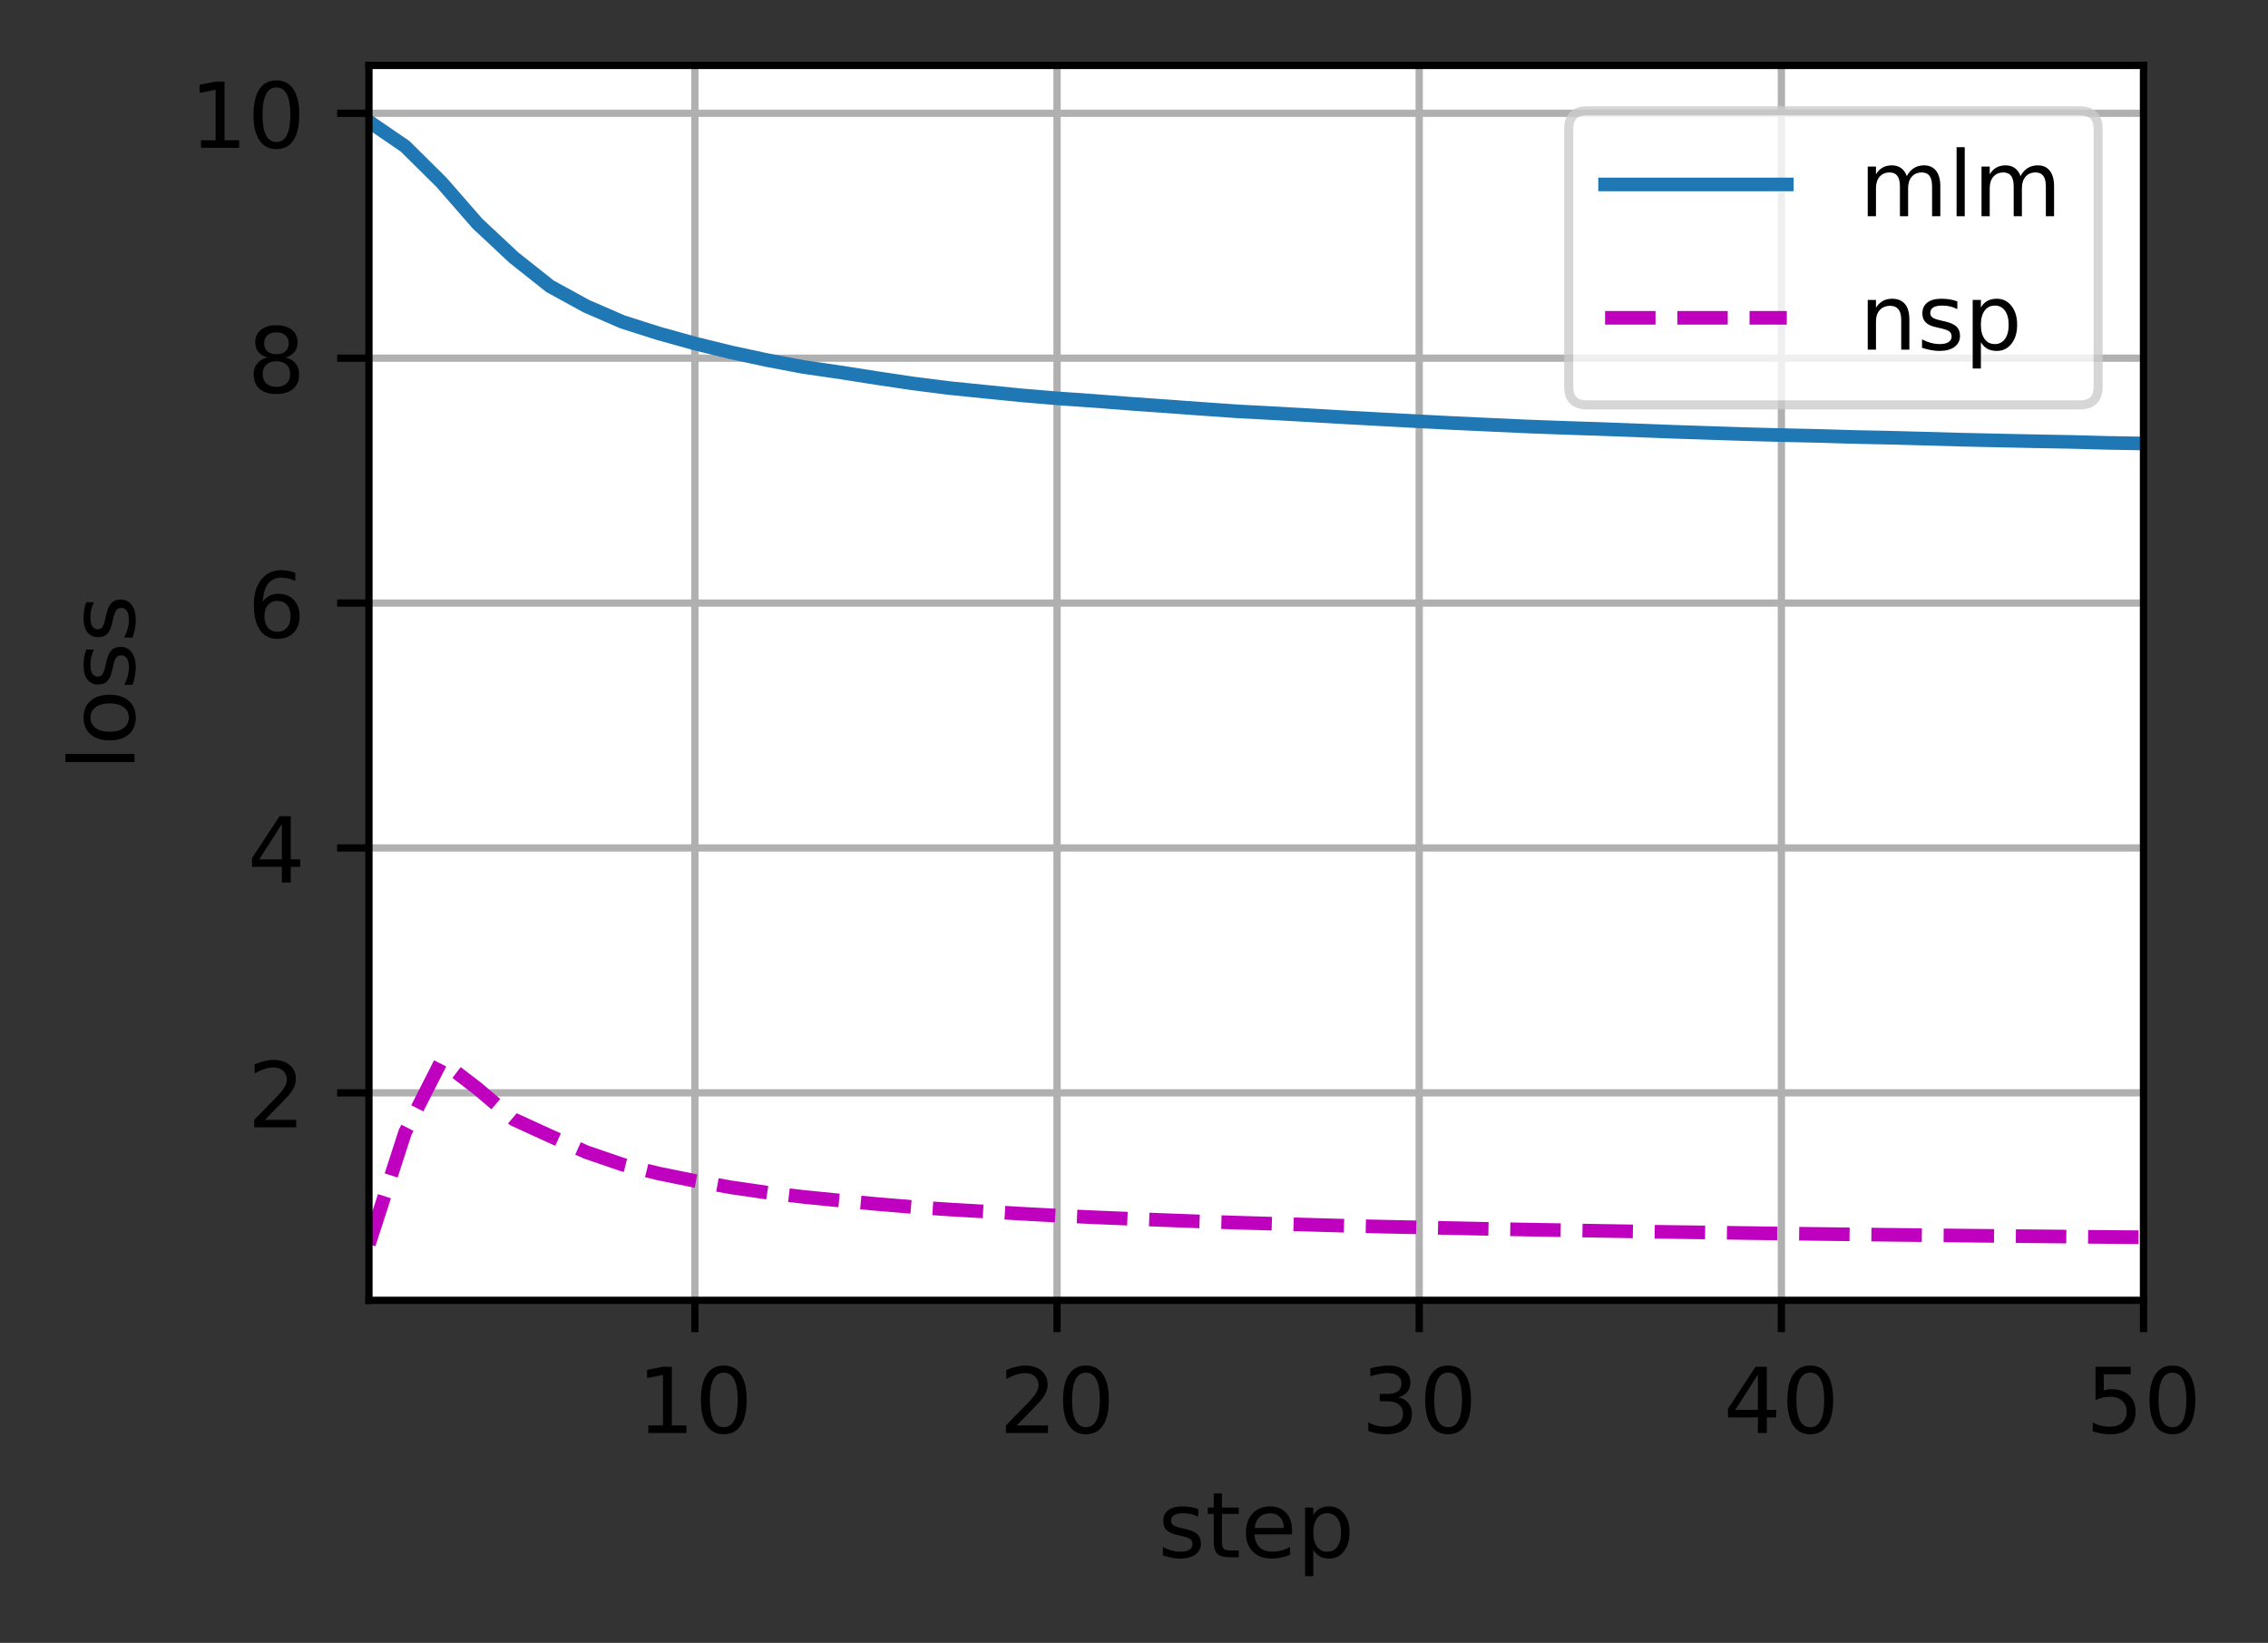 <?xml version="1.0" encoding="UTF-8"?>
<svg xmlns="http://www.w3.org/2000/svg" xmlns:xlink="http://www.w3.org/1999/xlink" width="312pt" height="226pt" viewBox="0 0 312 226" version="1.1">
<rect x="0" y="0" width="312" height="226" fill="#333333" stroke="none"/>
<defs>
<clipPath id="clip1">
  <path d="M 94 9 L 97 9 L 97 178.875 L 94 178.875 Z M 94 9 "/>
</clipPath>
<clipPath id="clip2">
  <path d="M 144 9 L 147 9 L 147 178.875 L 144 178.875 Z M 144 9 "/>
</clipPath>
<clipPath id="clip3">
  <path d="M 194 9 L 196 9 L 196 178.875 L 194 178.875 Z M 194 9 "/>
</clipPath>
<clipPath id="clip4">
  <path d="M 244 9 L 246 9 L 246 178.875 L 244 178.875 Z M 244 9 "/>
</clipPath>
<clipPath id="clip5">
  <path d="M 294 9 L 294.879 9 L 294.879 178.875 L 294 178.875 Z M 294 9 "/>
</clipPath>
<clipPath id="clip6">
  <path d="M 50.754 149 L 294.879 149 L 294.879 152 L 50.754 152 Z M 50.754 149 "/>
</clipPath>
<clipPath id="clip7">
  <path d="M 50.754 115 L 294.879 115 L 294.879 118 L 50.754 118 Z M 50.754 115 "/>
</clipPath>
<clipPath id="clip8">
  <path d="M 50.754 82 L 294.879 82 L 294.879 84 L 50.754 84 Z M 50.754 82 "/>
</clipPath>
<clipPath id="clip9">
  <path d="M 50.754 48 L 294.879 48 L 294.879 50 L 50.754 50 Z M 50.754 48 "/>
</clipPath>
<clipPath id="clip10">
  <path d="M 50.754 14 L 294.879 14 L 294.879 17 L 50.754 17 Z M 50.754 14 "/>
</clipPath>
<clipPath id="clip11">
  <path d="M 50.754 15 L 294.879 15 L 294.879 63 L 50.754 63 Z M 50.754 15 "/>
</clipPath>
<clipPath id="clip12">
  <path d="M 50.754 145 L 294.879 145 L 294.879 173 L 50.754 173 Z M 50.754 145 "/>
</clipPath>
<filter id="alpha" filterUnits="objectBoundingBox" x="0%" y="0%" width="100%" height="100%">
  <feColorMatrix type="matrix" in="SourceGraphic" values="0 0 0 0 1 0 0 0 0 1 0 0 0 0 1 0 0 0 1 0"/>
</filter>
<mask id="mask0">
  <g filter="url(#alpha)">
<rect x="0" y="0" width="312" height="226" style="fill:rgb(0%,0%,0%);fill-opacity:0.8;stroke:none;"/>
  </g>
</mask>
<clipPath id="clip13">
  <rect x="0" y="0" width="312" height="226"/>
</clipPath>
<g id="surface5" clip-path="url(#clip13)">
<path style="fill-rule:nonzero;fill:rgb(100%,100%,100%);fill-opacity:1;stroke-width:1;stroke-linecap:butt;stroke-linejoin:miter;stroke:rgb(80%,80%,80%);stroke-opacity:1;stroke-miterlimit:4;" d="M 174.644 44.556 L 228.903 44.556 C 230.238 44.556 230.903 43.891 230.903 42.556 L 230.903 14.2 C 230.903 12.866 230.238 12.2 228.903 12.2 L 174.644 12.2 C 173.309 12.2 172.644 12.866 172.644 14.2 L 172.644 42.556 C 172.644 43.891 173.309 44.556 174.644 44.556 Z M 174.644 44.556 " transform="matrix(1.25,0,0,1.25,0,0)"/>
</g>
</defs>
<g id="surface1">
<path style=" stroke:none;fill-rule:nonzero;fill:rgb(100%,100%,100%);fill-opacity:1;" d="M 50.754 178.875 L 294.879 178.875 L 294.879 9 L 50.754 9 Z M 50.754 178.875 "/>
<g clip-path="url(#clip1)" clip-rule="nonzero">
<path style="fill:none;stroke-width:0.8;stroke-linecap:square;stroke-linejoin:round;stroke:rgb(69.02%,69.02%,69.02%);stroke-opacity:1;stroke-miterlimit:4;" d="M 76.475 143.1 L 76.475 7.2 " transform="matrix(1.25,0,0,1.25,0,0)"/>
</g>
<path style="fill:none;stroke-width:0.8;stroke-linecap:butt;stroke-linejoin:round;stroke:rgb(0%,0%,0%);stroke-opacity:1;stroke-miterlimit:4;" d="M 0 0 L 0 3.5 " transform="matrix(1.25,0,0,1.25,95.593,178.875)"/>
<path style=" stroke:none;fill-rule:nonzero;fill:rgb(0%,0%,0%);fill-opacity:1;" d="M 89.191 196.086 L 91.203 196.086 L 91.203 189.133 L 89.012 189.574 L 89.012 188.449 L 91.191 188.012 L 92.426 188.012 L 92.426 196.086 L 94.438 196.086 L 94.438 197.125 L 89.191 197.125 Z M 89.191 196.086 "/>
<path style=" stroke:none;fill-rule:nonzero;fill:rgb(0%,0%,0%);fill-opacity:1;" d="M 99.566 188.824 C 98.93 188.824 98.453 189.137 98.133 189.762 C 97.816 190.383 97.656 191.324 97.656 192.578 C 97.656 193.824 97.816 194.762 98.133 195.387 C 98.453 196.012 98.93 196.324 99.566 196.324 C 100.203 196.324 100.684 196.012 101.004 195.387 C 101.324 194.762 101.484 193.824 101.484 192.578 C 101.484 191.324 101.324 190.383 101.004 189.762 C 100.684 189.137 100.203 188.824 99.566 188.824 Z M 99.566 187.848 C 100.586 187.848 101.367 188.25 101.906 189.059 C 102.445 189.867 102.715 191.039 102.715 192.578 C 102.715 194.109 102.445 195.281 101.906 196.09 C 101.367 196.898 100.586 197.301 99.566 197.301 C 98.543 197.301 97.766 196.898 97.227 196.09 C 96.688 195.281 96.418 194.109 96.418 192.578 C 96.418 191.039 96.688 189.867 97.227 189.059 C 97.766 188.25 98.543 187.848 99.566 187.848 Z M 99.566 187.848 "/>
<g clip-path="url(#clip2)" clip-rule="nonzero">
<path style="fill:none;stroke-width:0.8;stroke-linecap:square;stroke-linejoin:round;stroke:rgb(69.02%,69.02%,69.02%);stroke-opacity:1;stroke-miterlimit:4;" d="M 116.331 143.1 L 116.331 7.2 " transform="matrix(1.25,0,0,1.25,0,0)"/>
</g>
<path style="fill:none;stroke-width:0.8;stroke-linecap:butt;stroke-linejoin:round;stroke:rgb(0%,0%,0%);stroke-opacity:1;stroke-miterlimit:4;" d="M -0 0 L -0 3.5 " transform="matrix(1.25,0,0,1.25,145.415,178.875)"/>
<path style=" stroke:none;fill-rule:nonzero;fill:rgb(0%,0%,0%);fill-opacity:1;" d="M 139.859 196.086 L 144.164 196.086 L 144.164 197.125 L 138.379 197.125 L 138.379 196.086 C 138.844 195.602 139.48 194.953 140.289 194.137 C 141.098 193.32 141.605 192.793 141.812 192.559 C 142.207 192.113 142.484 191.738 142.641 191.434 C 142.797 191.125 142.875 190.824 142.875 190.527 C 142.875 190.043 142.707 189.648 142.367 189.344 C 142.027 189.035 141.582 188.883 141.039 188.883 C 140.652 188.883 140.242 188.949 139.812 189.086 C 139.383 189.219 138.926 189.422 138.438 189.695 L 138.438 188.449 C 138.934 188.25 139.398 188.102 139.828 188 C 140.262 187.898 140.656 187.848 141.016 187.848 C 141.957 187.848 142.711 188.082 143.273 188.555 C 143.832 189.027 144.113 189.656 144.113 190.445 C 144.113 190.82 144.043 191.176 143.902 191.512 C 143.762 191.848 143.508 192.242 143.137 192.699 C 143.035 192.816 142.711 193.156 142.168 193.723 C 141.621 194.285 140.852 195.074 139.859 196.086 Z M 139.859 196.086 "/>
<path style=" stroke:none;fill-rule:nonzero;fill:rgb(0%,0%,0%);fill-opacity:1;" d="M 149.387 188.824 C 148.754 188.824 148.277 189.137 147.957 189.762 C 147.637 190.383 147.477 191.324 147.477 192.578 C 147.477 193.824 147.637 194.762 147.957 195.387 C 148.277 196.012 148.754 196.324 149.387 196.324 C 150.027 196.324 150.504 196.012 150.824 195.387 C 151.145 194.762 151.305 193.824 151.305 192.578 C 151.305 191.324 151.145 190.383 150.824 189.762 C 150.504 189.137 150.027 188.824 149.387 188.824 Z M 149.387 187.848 C 150.41 187.848 151.191 188.25 151.73 189.059 C 152.27 189.867 152.539 191.039 152.539 192.578 C 152.539 194.109 152.27 195.281 151.73 196.09 C 151.191 196.898 150.41 197.301 149.387 197.301 C 148.367 197.301 147.586 196.898 147.047 196.09 C 146.508 195.281 146.238 194.109 146.238 192.578 C 146.238 191.039 146.508 189.867 147.047 189.059 C 147.586 188.25 148.367 187.848 149.387 187.848 Z M 149.387 187.848 "/>
<g clip-path="url(#clip3)" clip-rule="nonzero">
<path style="fill:none;stroke-width:0.8;stroke-linecap:square;stroke-linejoin:round;stroke:rgb(69.02%,69.02%,69.02%);stroke-opacity:1;stroke-miterlimit:4;" d="M 156.188 143.1 L 156.188 7.2 " transform="matrix(1.25,0,0,1.25,0,0)"/>
</g>
<path style="fill:none;stroke-width:0.8;stroke-linecap:butt;stroke-linejoin:round;stroke:rgb(0%,0%,0%);stroke-opacity:1;stroke-miterlimit:4;" d="M -0.001 0 L -0.001 3.5 " transform="matrix(1.25,0,0,1.25,195.236,178.875)"/>
<path style=" stroke:none;fill-rule:nonzero;fill:rgb(0%,0%,0%);fill-opacity:1;" d="M 192.355 192.211 C 192.945 192.336 193.406 192.598 193.734 193 C 194.066 193.398 194.234 193.891 194.234 194.477 C 194.234 195.375 193.926 196.07 193.305 196.562 C 192.688 197.055 191.809 197.301 190.668 197.301 C 190.289 197.301 189.895 197.262 189.488 197.188 C 189.086 197.113 188.668 197 188.234 196.848 L 188.234 195.66 C 188.578 195.859 188.949 196.008 189.355 196.109 C 189.766 196.211 190.191 196.262 190.633 196.262 C 191.406 196.262 191.996 196.109 192.398 195.805 C 192.805 195.5 193.008 195.059 193.008 194.477 C 193.008 193.938 192.82 193.516 192.441 193.215 C 192.066 192.91 191.543 192.762 190.871 192.762 L 189.809 192.762 L 189.809 191.746 L 190.922 191.746 C 191.527 191.746 191.992 191.625 192.312 191.383 C 192.633 191.141 192.793 190.793 192.793 190.336 C 192.793 189.867 192.629 189.512 192.297 189.262 C 191.965 189.008 191.492 188.883 190.871 188.883 C 190.535 188.883 190.172 188.922 189.785 188.996 C 189.398 189.066 188.973 189.18 188.508 189.336 L 188.508 188.238 C 188.977 188.105 189.418 188.008 189.824 187.945 C 190.234 187.879 190.621 187.848 190.98 187.848 C 191.918 187.848 192.66 188.059 193.203 188.484 C 193.75 188.91 194.02 189.484 194.02 190.207 C 194.02 190.711 193.875 191.141 193.586 191.488 C 193.297 191.836 192.887 192.074 192.355 192.211 Z M 192.355 192.211 "/>
<path style=" stroke:none;fill-rule:nonzero;fill:rgb(0%,0%,0%);fill-opacity:1;" d="M 199.207 188.824 C 198.574 188.824 198.098 189.137 197.777 189.762 C 197.457 190.383 197.297 191.324 197.297 192.578 C 197.297 193.824 197.457 194.762 197.777 195.387 C 198.098 196.012 198.574 196.324 199.207 196.324 C 199.848 196.324 200.328 196.012 200.645 195.387 C 200.965 194.762 201.125 193.824 201.125 192.578 C 201.125 191.324 200.965 190.383 200.645 189.762 C 200.328 189.137 199.848 188.824 199.207 188.824 Z M 199.207 187.848 C 200.23 187.848 201.012 188.25 201.551 189.059 C 202.09 189.867 202.359 191.039 202.359 192.578 C 202.359 194.109 202.09 195.281 201.551 196.09 C 201.012 196.898 200.23 197.301 199.207 197.301 C 198.188 197.301 197.406 196.898 196.867 196.09 C 196.328 195.281 196.059 194.109 196.059 192.578 C 196.059 191.039 196.328 189.867 196.867 189.059 C 197.406 188.25 198.188 187.848 199.207 187.848 Z M 199.207 187.848 "/>
<g clip-path="url(#clip4)" clip-rule="nonzero">
<path style="fill:none;stroke-width:0.8;stroke-linecap:square;stroke-linejoin:round;stroke:rgb(69.02%,69.02%,69.02%);stroke-opacity:1;stroke-miterlimit:4;" d="M 196.047 143.1 L 196.047 7.2 " transform="matrix(1.25,0,0,1.25,0,0)"/>
</g>
<path style="fill:none;stroke-width:0.8;stroke-linecap:butt;stroke-linejoin:round;stroke:rgb(0%,0%,0%);stroke-opacity:1;stroke-miterlimit:4;" d="M 0.001 0 L 0.001 3.5 " transform="matrix(1.25,0,0,1.25,245.057,178.875)"/>
<path style=" stroke:none;fill-rule:nonzero;fill:rgb(0%,0%,0%);fill-opacity:1;" d="M 241.828 189.086 L 238.715 193.949 L 241.828 193.949 Z M 241.504 188.012 L 243.055 188.012 L 243.055 193.949 L 244.355 193.949 L 244.355 194.977 L 243.055 194.977 L 243.055 197.125 L 241.828 197.125 L 241.828 194.977 L 237.715 194.977 L 237.715 193.785 Z M 241.504 188.012 "/>
<path style=" stroke:none;fill-rule:nonzero;fill:rgb(0%,0%,0%);fill-opacity:1;" d="M 249.031 188.824 C 248.395 188.824 247.918 189.137 247.598 189.762 C 247.277 190.383 247.121 191.324 247.121 192.578 C 247.121 193.824 247.277 194.762 247.598 195.387 C 247.918 196.012 248.395 196.324 249.031 196.324 C 249.668 196.324 250.148 196.012 250.469 195.387 C 250.789 194.762 250.949 193.824 250.949 192.578 C 250.949 191.324 250.789 190.383 250.469 189.762 C 250.148 189.137 249.668 188.824 249.031 188.824 Z M 249.031 187.848 C 250.051 187.848 250.832 188.25 251.371 189.059 C 251.91 189.867 252.18 191.039 252.18 192.578 C 252.18 194.109 251.91 195.281 251.371 196.09 C 250.832 196.898 250.051 197.301 249.031 197.301 C 248.008 197.301 247.23 196.898 246.691 196.09 C 246.152 195.281 245.883 194.109 245.883 192.578 C 245.883 191.039 246.152 189.867 246.691 189.059 C 247.23 188.25 248.008 187.848 249.031 187.848 Z M 249.031 187.848 "/>
<g clip-path="url(#clip5)" clip-rule="nonzero">
<path style="fill:none;stroke-width:0.8;stroke-linecap:square;stroke-linejoin:round;stroke:rgb(69.02%,69.02%,69.02%);stroke-opacity:1;stroke-miterlimit:4;" d="M 235.903 143.1 L 235.903 7.2 " transform="matrix(1.25,0,0,1.25,0,0)"/>
</g>
<path style="fill:none;stroke-width:0.8;stroke-linecap:butt;stroke-linejoin:round;stroke:rgb(0%,0%,0%);stroke-opacity:1;stroke-miterlimit:4;" d="M 0 0 L 0 3.5 " transform="matrix(1.25,0,0,1.25,294.879,178.875)"/>
<path style=" stroke:none;fill-rule:nonzero;fill:rgb(0%,0%,0%);fill-opacity:1;" d="M 288.273 188.012 L 293.117 188.012 L 293.117 189.051 L 289.406 189.051 L 289.406 191.281 C 289.582 191.219 289.762 191.176 289.938 191.145 C 290.117 191.113 290.297 191.102 290.477 191.102 C 291.496 191.102 292.301 191.379 292.895 191.938 C 293.488 192.492 293.789 193.246 293.789 194.199 C 293.789 195.18 293.48 195.941 292.871 196.488 C 292.262 197.031 291.398 197.301 290.289 197.301 C 289.906 197.301 289.516 197.27 289.117 197.203 C 288.723 197.137 288.312 197.039 287.891 196.91 L 287.891 195.672 C 288.258 195.871 288.633 196.02 289.023 196.117 C 289.414 196.215 289.828 196.262 290.266 196.262 C 290.969 196.262 291.523 196.078 291.938 195.707 C 292.348 195.336 292.555 194.836 292.555 194.199 C 292.555 193.566 292.348 193.062 291.938 192.695 C 291.523 192.324 290.969 192.137 290.266 192.137 C 289.934 192.137 289.605 192.172 289.277 192.246 C 288.949 192.32 288.617 192.434 288.273 192.59 Z M 288.273 188.012 "/>
<path style=" stroke:none;fill-rule:nonzero;fill:rgb(0%,0%,0%);fill-opacity:1;" d="M 298.852 188.824 C 298.219 188.824 297.738 189.137 297.418 189.762 C 297.102 190.383 296.941 191.324 296.941 192.578 C 296.941 193.824 297.102 194.762 297.418 195.387 C 297.738 196.012 298.219 196.324 298.852 196.324 C 299.492 196.324 299.969 196.012 300.289 195.387 C 300.609 194.762 300.77 193.824 300.77 192.578 C 300.77 191.324 300.609 190.383 300.289 189.762 C 299.969 189.137 299.492 188.824 298.852 188.824 Z M 298.852 187.848 C 299.875 187.848 300.652 188.25 301.191 189.059 C 301.73 189.867 302 191.039 302 192.578 C 302 194.109 301.73 195.281 301.191 196.09 C 300.652 196.898 299.875 197.301 298.852 197.301 C 297.832 197.301 297.051 196.898 296.512 196.09 C 295.973 195.281 295.703 194.109 295.703 192.578 C 295.703 191.039 295.973 189.867 296.512 189.059 C 297.051 188.25 297.832 187.848 298.852 187.848 Z M 298.852 187.848 "/>
<path style=" stroke:none;fill-rule:nonzero;fill:rgb(0%,0%,0%);fill-opacity:1;" d="M 164.832 207.586 L 164.832 208.648 C 164.516 208.484 164.188 208.363 163.844 208.285 C 163.504 208.203 163.148 208.16 162.781 208.16 C 162.223 208.16 161.805 208.246 161.527 208.418 C 161.25 208.586 161.109 208.844 161.109 209.188 C 161.109 209.445 161.211 209.652 161.406 209.801 C 161.609 209.949 162.008 210.09 162.609 210.223 L 162.996 210.309 C 163.793 210.48 164.359 210.719 164.695 211.031 C 165.031 211.344 165.199 211.777 165.199 212.336 C 165.199 212.969 164.949 213.473 164.445 213.844 C 163.941 214.215 163.25 214.398 162.375 214.398 C 162.008 214.398 161.625 214.363 161.227 214.293 C 160.832 214.219 160.414 214.113 159.977 213.973 L 159.977 212.812 C 160.391 213.027 160.797 213.188 161.203 213.297 C 161.602 213.402 162.004 213.457 162.398 213.457 C 162.926 213.457 163.332 213.367 163.617 213.188 C 163.902 213.004 164.047 212.75 164.047 212.422 C 164.047 212.117 163.941 211.883 163.734 211.719 C 163.531 211.555 163.082 211.398 162.383 211.25 L 161.992 211.156 C 161.297 211.012 160.797 210.785 160.484 210.484 C 160.18 210.18 160.023 209.762 160.023 209.234 C 160.023 208.59 160.25 208.094 160.707 207.746 C 161.164 207.395 161.809 207.223 162.648 207.223 C 163.062 207.223 163.453 207.25 163.82 207.312 C 164.188 207.371 164.523 207.465 164.832 207.586 Z M 164.832 207.586 "/>
<path style=" stroke:none;fill-rule:nonzero;fill:rgb(0%,0%,0%);fill-opacity:1;" d="M 168.098 205.445 L 168.098 207.387 L 170.41 207.387 L 170.41 208.258 L 168.098 208.258 L 168.098 211.969 C 168.098 212.527 168.176 212.883 168.328 213.043 C 168.48 213.203 168.789 213.281 169.258 213.281 L 170.41 213.281 L 170.41 214.223 L 169.258 214.223 C 168.391 214.223 167.793 214.059 167.465 213.738 C 167.133 213.414 166.969 212.824 166.969 211.969 L 166.969 208.258 L 166.145 208.258 L 166.145 207.387 L 166.969 207.387 L 166.969 205.445 Z M 168.098 205.445 "/>
<path style=" stroke:none;fill-rule:nonzero;fill:rgb(0%,0%,0%);fill-opacity:1;" d="M 177.734 210.523 L 177.734 211.07 L 172.57 211.07 C 172.621 211.844 172.855 212.434 173.27 212.84 C 173.688 213.242 174.27 213.445 175.012 213.445 C 175.445 213.445 175.863 213.395 176.266 213.289 C 176.672 213.184 177.074 213.023 177.473 212.812 L 177.473 213.875 C 177.07 214.043 176.656 214.176 176.234 214.266 C 175.812 214.355 175.383 214.398 174.945 214.398 C 173.855 214.398 172.992 214.082 172.355 213.449 C 171.719 212.812 171.398 211.953 171.398 210.871 C 171.398 209.75 171.703 208.863 172.305 208.207 C 172.91 207.551 173.727 207.223 174.75 207.223 C 175.672 207.223 176.398 207.516 176.934 208.109 C 177.469 208.699 177.734 209.504 177.734 210.523 Z M 176.613 210.191 C 176.605 209.578 176.434 209.09 176.098 208.723 C 175.762 208.355 175.316 208.172 174.762 208.172 C 174.137 208.172 173.637 208.348 173.258 208.703 C 172.883 209.059 172.668 209.555 172.609 210.199 Z M 176.613 210.191 "/>
<path style=" stroke:none;fill-rule:nonzero;fill:rgb(0%,0%,0%);fill-opacity:1;" d="M 180.664 213.195 L 180.664 216.82 L 179.535 216.82 L 179.535 207.387 L 180.664 207.387 L 180.664 208.422 C 180.902 208.016 181.199 207.715 181.559 207.52 C 181.918 207.32 182.352 207.223 182.852 207.223 C 183.68 207.223 184.355 207.551 184.875 208.211 C 185.395 208.867 185.652 209.734 185.652 210.809 C 185.652 211.883 185.395 212.75 184.875 213.41 C 184.355 214.07 183.68 214.398 182.852 214.398 C 182.352 214.398 181.918 214.301 181.559 214.102 C 181.199 213.902 180.902 213.602 180.664 213.195 Z M 184.488 210.809 C 184.488 209.984 184.316 209.336 183.977 208.867 C 183.637 208.395 183.172 208.16 182.578 208.16 C 181.98 208.16 181.516 208.395 181.176 208.867 C 180.836 209.336 180.664 209.984 180.664 210.809 C 180.664 211.633 180.836 212.281 181.176 212.754 C 181.516 213.223 181.98 213.457 182.578 213.457 C 183.172 213.457 183.637 213.223 183.977 212.754 C 184.316 212.281 184.488 211.633 184.488 210.809 Z M 184.488 210.809 "/>
<g clip-path="url(#clip6)" clip-rule="nonzero">
<path style="fill:none;stroke-width:0.8;stroke-linecap:square;stroke-linejoin:round;stroke:rgb(69.02%,69.02%,69.02%);stroke-opacity:1;stroke-miterlimit:4;" d="M 40.603 120.266 L 235.903 120.266 " transform="matrix(1.25,0,0,1.25,0,0)"/>
</g>
<path style="fill:none;stroke-width:0.8;stroke-linecap:butt;stroke-linejoin:round;stroke:rgb(0%,0%,0%);stroke-opacity:1;stroke-miterlimit:4;" d="M 0 0.001 L -3.5 0.001 " transform="matrix(1.25,0,0,1.25,50.754,150.331)"/>
<path style=" stroke:none;fill-rule:nonzero;fill:rgb(0%,0%,0%);fill-opacity:1;" d="M 36.449 154.043 L 40.75 154.043 L 40.75 155.078 L 34.969 155.078 L 34.969 154.043 C 35.434 153.559 36.07 152.91 36.879 152.094 C 37.688 151.277 38.195 150.75 38.402 150.512 C 38.797 150.07 39.07 149.695 39.227 149.387 C 39.387 149.082 39.465 148.777 39.465 148.48 C 39.465 147.996 39.297 147.602 38.953 147.297 C 38.617 146.992 38.172 146.84 37.625 146.84 C 37.242 146.84 36.832 146.906 36.402 147.039 C 35.973 147.176 35.516 147.379 35.027 147.652 L 35.027 146.406 C 35.523 146.207 35.988 146.055 36.418 145.953 C 36.852 145.852 37.246 145.801 37.602 145.801 C 38.547 145.801 39.301 146.039 39.859 146.512 C 40.422 146.984 40.703 147.613 40.703 148.402 C 40.703 148.777 40.633 149.133 40.492 149.469 C 40.352 149.805 40.098 150.199 39.727 150.652 C 39.625 150.773 39.301 151.113 38.758 151.676 C 38.211 152.242 37.441 153.031 36.449 154.043 Z M 36.449 154.043 "/>
<g clip-path="url(#clip7)" clip-rule="nonzero">
<path style="fill:none;stroke-width:0.8;stroke-linecap:square;stroke-linejoin:round;stroke:rgb(69.02%,69.02%,69.02%);stroke-opacity:1;stroke-miterlimit:4;" d="M 40.603 93.316 L 235.903 93.316 " transform="matrix(1.25,0,0,1.25,0,0)"/>
</g>
<path style="fill:none;stroke-width:0.8;stroke-linecap:butt;stroke-linejoin:round;stroke:rgb(0%,0%,0%);stroke-opacity:1;stroke-miterlimit:4;" d="M 0 0 L -3.5 0 " transform="matrix(1.25,0,0,1.25,50.754,116.644)"/>
<path style=" stroke:none;fill-rule:nonzero;fill:rgb(0%,0%,0%);fill-opacity:1;" d="M 38.773 113.355 L 35.664 118.219 L 38.773 118.219 Z M 38.453 112.281 L 40 112.281 L 40 118.219 L 41.305 118.219 L 41.305 119.246 L 40 119.246 L 40 121.395 L 38.773 121.395 L 38.773 119.246 L 34.664 119.246 L 34.664 118.055 Z M 38.453 112.281 "/>
<g clip-path="url(#clip8)" clip-rule="nonzero">
<path style="fill:none;stroke-width:0.8;stroke-linecap:square;stroke-linejoin:round;stroke:rgb(69.02%,69.02%,69.02%);stroke-opacity:1;stroke-miterlimit:4;" d="M 40.603 66.366 L 235.903 66.366 " transform="matrix(1.25,0,0,1.25,0,0)"/>
</g>
<path style="fill:none;stroke-width:0.8;stroke-linecap:butt;stroke-linejoin:round;stroke:rgb(0%,0%,0%);stroke-opacity:1;stroke-miterlimit:4;" d="M 0 -0 L -3.5 -0 " transform="matrix(1.25,0,0,1.25,50.754,82.957)"/>
<path style=" stroke:none;fill-rule:nonzero;fill:rgb(0%,0%,0%);fill-opacity:1;" d="M 38.18 82.66 C 37.625 82.66 37.188 82.848 36.859 83.227 C 36.539 83.605 36.375 84.125 36.375 84.781 C 36.375 85.438 36.539 85.957 36.859 86.336 C 37.188 86.719 37.625 86.906 38.18 86.906 C 38.73 86.906 39.168 86.719 39.492 86.336 C 39.816 85.957 39.977 85.438 39.977 84.781 C 39.977 84.125 39.816 83.605 39.492 83.227 C 39.168 82.848 38.73 82.66 38.18 82.66 Z M 40.625 78.793 L 40.625 79.918 C 40.316 79.77 40.004 79.66 39.688 79.582 C 39.371 79.504 39.059 79.465 38.75 79.465 C 37.938 79.465 37.312 79.742 36.883 80.289 C 36.457 80.84 36.211 81.668 36.148 82.781 C 36.391 82.426 36.691 82.156 37.055 81.965 C 37.414 81.777 37.816 81.684 38.25 81.684 C 39.164 81.684 39.891 81.961 40.422 82.516 C 40.953 83.07 41.219 83.828 41.219 84.781 C 41.219 85.719 40.941 86.469 40.387 87.035 C 39.832 87.602 39.098 87.883 38.18 87.883 C 37.125 87.883 36.316 87.48 35.758 86.672 C 35.203 85.863 34.922 84.691 34.922 83.16 C 34.922 81.719 35.266 80.57 35.949 79.715 C 36.633 78.855 37.551 78.43 38.703 78.43 C 39.012 78.43 39.324 78.461 39.641 78.52 C 39.953 78.582 40.281 78.672 40.625 78.793 Z M 40.625 78.793 "/>
<g clip-path="url(#clip9)" clip-rule="nonzero">
<path style="fill:none;stroke-width:0.8;stroke-linecap:square;stroke-linejoin:round;stroke:rgb(69.02%,69.02%,69.02%);stroke-opacity:1;stroke-miterlimit:4;" d="M 40.603 39.416 L 235.903 39.416 " transform="matrix(1.25,0,0,1.25,0,0)"/>
</g>
<path style="fill:none;stroke-width:0.8;stroke-linecap:butt;stroke-linejoin:round;stroke:rgb(0%,0%,0%);stroke-opacity:1;stroke-miterlimit:4;" d="M 0 -0.001 L -3.5 -0.001 " transform="matrix(1.25,0,0,1.25,50.754,49.271)"/>
<path style=" stroke:none;fill-rule:nonzero;fill:rgb(0%,0%,0%);fill-opacity:1;" d="M 38.023 49.691 C 37.438 49.691 36.977 49.848 36.641 50.164 C 36.305 50.477 36.141 50.906 36.141 51.457 C 36.141 52.004 36.305 52.438 36.641 52.75 C 36.977 53.062 37.438 53.223 38.023 53.223 C 38.609 53.223 39.07 53.062 39.406 52.75 C 39.746 52.434 39.914 52 39.914 51.457 C 39.914 50.906 39.75 50.477 39.414 50.164 C 39.078 49.848 38.613 49.691 38.023 49.691 Z M 36.789 49.168 C 36.262 49.039 35.852 48.793 35.555 48.43 C 35.262 48.066 35.113 47.625 35.113 47.105 C 35.113 46.375 35.371 45.801 35.891 45.379 C 36.41 44.953 37.121 44.742 38.023 44.742 C 38.93 44.742 39.645 44.953 40.16 45.379 C 40.676 45.801 40.938 46.375 40.938 47.105 C 40.938 47.625 40.789 48.066 40.492 48.43 C 40.199 48.793 39.789 49.039 39.266 49.168 C 39.859 49.305 40.32 49.578 40.648 49.98 C 40.984 50.383 41.148 50.875 41.148 51.457 C 41.148 52.34 40.879 53.02 40.34 53.492 C 39.801 53.961 39.027 54.199 38.023 54.199 C 37.02 54.199 36.246 53.961 35.707 53.492 C 35.168 53.02 34.898 52.34 34.898 51.457 C 34.898 50.875 35.066 50.383 35.398 49.98 C 35.734 49.578 36.195 49.305 36.789 49.168 Z M 36.34 47.223 C 36.34 47.691 36.488 48.059 36.781 48.324 C 37.078 48.59 37.492 48.723 38.023 48.723 C 38.555 48.723 38.969 48.59 39.266 48.324 C 39.566 48.059 39.715 47.691 39.715 47.223 C 39.715 46.75 39.566 46.379 39.266 46.117 C 38.969 45.852 38.555 45.719 38.023 45.719 C 37.492 45.719 37.078 45.852 36.781 46.117 C 36.488 46.379 36.34 46.75 36.34 47.223 Z M 36.34 47.223 "/>
<g clip-path="url(#clip10)" clip-rule="nonzero">
<path style="fill:none;stroke-width:0.8;stroke-linecap:square;stroke-linejoin:round;stroke:rgb(69.02%,69.02%,69.02%);stroke-opacity:1;stroke-miterlimit:4;" d="M 40.603 12.466 L 235.903 12.466 " transform="matrix(1.25,0,0,1.25,0,0)"/>
</g>
<path style="fill:none;stroke-width:0.8;stroke-linecap:butt;stroke-linejoin:round;stroke:rgb(0%,0%,0%);stroke-opacity:1;stroke-miterlimit:4;" d="M 0 -0.002 L -3.5 -0.002 " transform="matrix(1.25,0,0,1.25,50.754,15.584)"/>
<path style=" stroke:none;fill-rule:nonzero;fill:rgb(0%,0%,0%);fill-opacity:1;" d="M 27.648 19.297 L 29.664 19.297 L 29.664 12.344 L 27.469 12.781 L 27.469 11.66 L 29.648 11.219 L 30.883 11.219 L 30.883 19.297 L 32.898 19.297 L 32.898 20.332 L 27.648 20.332 Z M 27.648 19.297 "/>
<path style=" stroke:none;fill-rule:nonzero;fill:rgb(0%,0%,0%);fill-opacity:1;" d="M 38.023 12.031 C 37.391 12.031 36.91 12.344 36.59 12.969 C 36.273 13.594 36.113 14.531 36.113 15.785 C 36.113 17.035 36.273 17.973 36.59 18.598 C 36.91 19.223 37.391 19.535 38.023 19.535 C 38.664 19.535 39.141 19.223 39.461 18.598 C 39.781 17.973 39.941 17.035 39.941 15.785 C 39.941 14.531 39.781 13.594 39.461 12.969 C 39.141 12.344 38.664 12.031 38.023 12.031 Z M 38.023 11.055 C 39.047 11.055 39.824 11.461 40.363 12.27 C 40.902 13.074 41.172 14.25 41.172 15.785 C 41.172 17.32 40.902 18.492 40.363 19.301 C 39.824 20.105 39.047 20.512 38.023 20.512 C 37.004 20.512 36.223 20.105 35.684 19.301 C 35.145 18.492 34.875 17.32 34.875 15.785 C 34.875 14.25 35.145 13.074 35.684 12.27 C 36.223 11.461 37.004 11.055 38.023 11.055 Z M 38.023 11.055 "/>
<path style=" stroke:none;fill-rule:nonzero;fill:rgb(0%,0%,0%);fill-opacity:1;" d="M 9 104.832 L 9 103.707 L 18.496 103.707 L 18.496 104.832 Z M 9 104.832 "/>
<path style=" stroke:none;fill-rule:nonzero;fill:rgb(0%,0%,0%);fill-opacity:1;" d="M 12.449 98.711 C 12.449 99.312 12.684 99.789 13.152 100.137 C 13.625 100.488 14.27 100.664 15.086 100.664 C 15.902 100.664 16.547 100.488 17.016 100.141 C 17.488 99.793 17.723 99.316 17.723 98.711 C 17.723 98.113 17.488 97.637 17.016 97.289 C 16.543 96.938 15.898 96.762 15.086 96.762 C 14.277 96.762 13.633 96.938 13.16 97.289 C 12.688 97.637 12.449 98.113 12.449 98.711 Z M 11.496 98.711 C 11.496 97.734 11.816 96.969 12.449 96.41 C 13.086 95.852 13.965 95.57 15.086 95.57 C 16.203 95.57 17.082 95.852 17.719 96.41 C 18.355 96.969 18.676 97.734 18.676 98.711 C 18.676 99.691 18.355 100.461 17.719 101.016 C 17.082 101.57 16.203 101.848 15.086 101.848 C 13.965 101.848 13.086 101.57 12.449 101.016 C 11.816 100.461 11.496 99.691 11.496 98.711 Z M 11.496 98.711 "/>
<path style=" stroke:none;fill-rule:nonzero;fill:rgb(0%,0%,0%);fill-opacity:1;" d="M 11.863 89.355 L 12.926 89.355 C 12.762 89.672 12.641 90 12.559 90.344 C 12.477 90.684 12.438 91.039 12.438 91.406 C 12.438 91.961 12.523 92.379 12.691 92.66 C 12.863 92.938 13.121 93.078 13.461 93.078 C 13.723 93.078 13.926 92.977 14.074 92.777 C 14.223 92.578 14.367 92.176 14.5 91.574 L 14.586 91.191 C 14.758 90.395 14.996 89.828 15.309 89.492 C 15.621 89.156 16.055 88.988 16.609 88.988 C 17.246 88.988 17.75 89.238 18.121 89.742 C 18.492 90.242 18.676 90.934 18.676 91.812 C 18.676 92.18 18.641 92.559 18.566 92.957 C 18.496 93.355 18.391 93.773 18.246 94.211 L 17.086 94.211 C 17.305 93.797 17.465 93.387 17.574 92.984 C 17.68 92.582 17.734 92.184 17.734 91.789 C 17.734 91.258 17.645 90.852 17.461 90.57 C 17.281 90.285 17.027 90.141 16.695 90.141 C 16.391 90.141 16.16 90.242 15.996 90.449 C 15.832 90.652 15.676 91.105 15.523 91.801 L 15.434 92.191 C 15.289 92.887 15.062 93.391 14.758 93.699 C 14.457 94.008 14.039 94.164 13.512 94.164 C 12.867 94.164 12.371 93.934 12.023 93.48 C 11.672 93.023 11.496 92.375 11.496 91.539 C 11.496 91.125 11.527 90.734 11.59 90.367 C 11.648 90 11.742 89.664 11.863 89.355 Z M 11.863 89.355 "/>
<path style=" stroke:none;fill-rule:nonzero;fill:rgb(0%,0%,0%);fill-opacity:1;" d="M 11.863 82.84 L 12.926 82.84 C 12.762 83.156 12.641 83.488 12.559 83.828 C 12.477 84.172 12.438 84.523 12.438 84.891 C 12.438 85.449 12.523 85.867 12.691 86.145 C 12.863 86.426 13.121 86.562 13.461 86.562 C 13.723 86.562 13.926 86.465 14.074 86.266 C 14.223 86.066 14.367 85.664 14.5 85.062 L 14.586 84.676 C 14.758 83.879 14.996 83.312 15.309 82.977 C 15.621 82.641 16.055 82.473 16.609 82.473 C 17.246 82.473 17.75 82.727 18.121 83.227 C 18.492 83.73 18.676 84.422 18.676 85.301 C 18.676 85.668 18.641 86.047 18.566 86.445 C 18.496 86.844 18.391 87.262 18.246 87.699 L 17.086 87.699 C 17.305 87.285 17.465 86.875 17.574 86.473 C 17.68 86.07 17.734 85.672 17.734 85.273 C 17.734 84.746 17.645 84.34 17.461 84.055 C 17.281 83.77 17.027 83.629 16.695 83.629 C 16.391 83.629 16.16 83.73 15.996 83.938 C 15.832 84.141 15.676 84.594 15.523 85.289 L 15.434 85.68 C 15.289 86.375 15.062 86.879 14.758 87.188 C 14.457 87.496 14.039 87.648 13.512 87.648 C 12.867 87.648 12.371 87.422 12.023 86.965 C 11.672 86.512 11.496 85.863 11.496 85.023 C 11.496 84.609 11.527 84.223 11.59 83.855 C 11.648 83.488 11.742 83.148 11.863 82.84 Z M 11.863 82.84 "/>
<g clip-path="url(#clip11)" clip-rule="nonzero">
<path style="fill:none;stroke-width:1.5;stroke-linecap:square;stroke-linejoin:round;stroke:rgb(12.157%,46.667%,70.588%);stroke-opacity:1;stroke-miterlimit:4;" d="M 40.603 13.378 L 44.587 16.106 L 48.575 20.056 L 52.559 24.616 L 56.547 28.344 L 60.531 31.503 L 64.519 33.691 L 68.503 35.422 L 72.487 36.691 L 76.475 37.8 L 80.459 38.778 L 84.447 39.634 L 88.431 40.388 L 92.419 40.966 L 96.403 41.591 L 100.388 42.188 L 104.375 42.694 L 108.359 43.1 L 112.347 43.5 L 116.331 43.837 L 120.319 44.112 L 124.303 44.422 L 128.287 44.703 L 132.275 44.994 L 136.259 45.272 L 140.247 45.481 L 144.231 45.706 L 148.219 45.938 L 152.203 46.153 L 156.188 46.366 L 160.175 46.569 L 164.159 46.753 L 168.147 46.934 L 172.131 47.081 L 176.119 47.212 L 180.103 47.359 L 184.088 47.513 L 188.075 47.644 L 192.059 47.775 L 196.047 47.881 L 200.031 47.969 L 204.019 48.087 L 208.003 48.169 L 211.988 48.275 L 215.975 48.388 L 219.959 48.475 L 223.947 48.559 L 227.931 48.631 L 231.919 48.737 L 235.903 48.809 " transform="matrix(1.25,0,0,1.25,0,0)"/>
</g>
<g clip-path="url(#clip12)" clip-rule="nonzero">
<path style="fill:none;stroke-width:1.5;stroke-linecap:butt;stroke-linejoin:round;stroke:rgb(74.902%,0%,74.902%);stroke-opacity:1;stroke-dasharray:5.55,2.4;stroke-miterlimit:4;" d="M 40.603 136.922 L 44.587 124.6 L 48.575 116.756 L 52.559 119.803 L 56.547 123.188 L 60.531 125.013 L 64.519 126.791 L 68.503 128.159 L 72.487 129.144 L 76.475 129.953 L 80.459 130.669 L 84.447 131.25 L 88.431 131.719 L 92.419 132.116 L 96.403 132.491 L 100.388 132.822 L 104.375 133.094 L 108.359 133.325 L 112.347 133.562 L 116.331 133.778 L 120.319 133.956 L 124.303 134.122 L 128.287 134.275 L 132.275 134.425 L 136.259 134.553 L 140.247 134.672 L 144.231 134.784 L 148.219 134.897 L 152.203 134.991 L 156.188 135.075 L 160.175 135.159 L 164.159 135.244 L 168.147 135.316 L 172.131 135.384 L 176.119 135.453 L 180.103 135.519 L 184.088 135.581 L 188.075 135.634 L 192.059 135.694 L 196.047 135.747 L 200.031 135.794 L 204.019 135.844 L 211.988 135.931 L 215.975 135.975 L 219.959 136.016 L 223.947 136.053 L 227.931 136.091 L 231.919 136.128 L 235.903 136.159 " transform="matrix(1.25,0,0,1.25,0,0)"/>
</g>
<path style="fill:none;stroke-width:0.8;stroke-linecap:square;stroke-linejoin:miter;stroke:rgb(0%,0%,0%);stroke-opacity:1;stroke-miterlimit:4;" d="M 40.603 143.1 L 40.603 7.2 " transform="matrix(1.25,0,0,1.25,0,0)"/>
<path style="fill:none;stroke-width:0.8;stroke-linecap:square;stroke-linejoin:miter;stroke:rgb(0%,0%,0%);stroke-opacity:1;stroke-miterlimit:4;" d="M 235.903 143.1 L 235.903 7.2 " transform="matrix(1.25,0,0,1.25,0,0)"/>
<path style="fill:none;stroke-width:0.8;stroke-linecap:square;stroke-linejoin:miter;stroke:rgb(0%,0%,0%);stroke-opacity:1;stroke-miterlimit:4;" d="M 40.603 143.1 L 235.903 143.1 " transform="matrix(1.25,0,0,1.25,0,0)"/>
<path style="fill:none;stroke-width:0.8;stroke-linecap:square;stroke-linejoin:miter;stroke:rgb(0%,0%,0%);stroke-opacity:1;stroke-miterlimit:4;" d="M 40.603 7.2 L 235.903 7.2 " transform="matrix(1.25,0,0,1.25,0,0)"/>
<use xlink:href="#surface5" mask="url(#mask0)"/>
<path style="fill:none;stroke-width:1.5;stroke-linecap:square;stroke-linejoin:round;stroke:rgb(12.157%,46.667%,70.588%);stroke-opacity:1;stroke-miterlimit:4;" d="M 176.644 20.297 L 196.644 20.297 " transform="matrix(1.25,0,0,1.25,0,0)"/>
<path style=" stroke:none;fill-rule:nonzero;fill:rgb(0%,0%,0%);fill-opacity:1;" d="M 262.305 24.223 C 262.586 23.719 262.922 23.348 263.312 23.105 C 263.703 22.867 264.164 22.746 264.691 22.746 C 265.402 22.746 265.953 22.996 266.34 23.496 C 266.727 23.992 266.922 24.703 266.922 25.621 L 266.922 29.746 L 265.789 29.746 L 265.789 25.656 C 265.789 25.004 265.676 24.516 265.441 24.199 C 265.211 23.883 264.855 23.723 264.383 23.723 C 263.797 23.723 263.34 23.918 263 24.305 C 262.664 24.691 262.492 25.215 262.492 25.883 L 262.492 29.746 L 261.367 29.746 L 261.367 25.656 C 261.367 25 261.25 24.512 261.016 24.195 C 260.785 23.883 260.43 23.723 259.945 23.723 C 259.367 23.723 258.914 23.918 258.574 24.305 C 258.238 24.695 258.07 25.219 258.07 25.883 L 258.07 29.746 L 256.938 29.746 L 256.938 22.91 L 258.07 22.91 L 258.07 23.973 C 258.324 23.555 258.633 23.246 258.992 23.047 C 259.348 22.848 259.773 22.746 260.266 22.746 C 260.762 22.746 261.188 22.875 261.531 23.125 C 261.883 23.379 262.137 23.742 262.305 24.223 Z M 262.305 24.223 "/>
<path style=" stroke:none;fill-rule:nonzero;fill:rgb(0%,0%,0%);fill-opacity:1;" d="M 269.16 20.25 L 270.281 20.25 L 270.281 29.746 L 269.16 29.746 Z M 269.16 20.25 "/>
<path style=" stroke:none;fill-rule:nonzero;fill:rgb(0%,0%,0%);fill-opacity:1;" d="M 277.953 24.223 C 278.234 23.719 278.57 23.348 278.961 23.105 C 279.352 22.867 279.812 22.746 280.34 22.746 C 281.055 22.746 281.602 22.996 281.988 23.496 C 282.375 23.992 282.57 24.703 282.57 25.621 L 282.57 29.746 L 281.441 29.746 L 281.441 25.656 C 281.441 25.004 281.324 24.516 281.09 24.199 C 280.859 23.883 280.504 23.723 280.031 23.723 C 279.449 23.723 278.988 23.918 278.648 24.305 C 278.312 24.691 278.145 25.215 278.145 25.883 L 278.145 29.746 L 277.016 29.746 L 277.016 25.656 C 277.016 25 276.898 24.512 276.668 24.195 C 276.434 23.883 276.078 23.723 275.594 23.723 C 275.02 23.723 274.562 23.918 274.223 24.305 C 273.887 24.695 273.719 25.219 273.719 25.883 L 273.719 29.746 L 272.59 29.746 L 272.59 22.91 L 273.719 22.91 L 273.719 23.973 C 273.973 23.555 274.281 23.246 274.641 23.047 C 274.996 22.848 275.422 22.746 275.914 22.746 C 276.414 22.746 276.836 22.875 277.184 23.125 C 277.531 23.379 277.789 23.742 277.953 24.223 Z M 277.953 24.223 "/>
<path style="fill:none;stroke-width:1.5;stroke-linecap:butt;stroke-linejoin:round;stroke:rgb(74.902%,0%,74.902%);stroke-opacity:1;stroke-dasharray:5.55,2.4;stroke-miterlimit:4;" d="M 176.644 34.975 L 196.644 34.975 " transform="matrix(1.25,0,0,1.25,0,0)"/>
<path style=" stroke:none;fill-rule:nonzero;fill:rgb(0%,0%,0%);fill-opacity:1;" d="M 262.664 43.969 L 262.664 48.094 L 261.543 48.094 L 261.543 44.004 C 261.543 43.359 261.418 42.875 261.164 42.555 C 260.91 42.234 260.531 42.07 260.031 42.07 C 259.422 42.07 258.945 42.266 258.594 42.652 C 258.242 43.039 258.07 43.562 258.07 44.23 L 258.07 48.094 L 256.938 48.094 L 256.938 41.258 L 258.07 41.258 L 258.07 42.32 C 258.336 41.91 258.656 41.602 259.016 41.398 C 259.383 41.195 259.805 41.094 260.281 41.094 C 261.062 41.094 261.656 41.34 262.062 41.824 C 262.465 42.309 262.664 43.023 262.664 43.969 Z M 262.664 43.969 "/>
<path style=" stroke:none;fill-rule:nonzero;fill:rgb(0%,0%,0%);fill-opacity:1;" d="M 269.262 41.461 L 269.262 42.523 C 268.945 42.359 268.617 42.238 268.273 42.156 C 267.934 42.074 267.578 42.035 267.211 42.035 C 266.652 42.035 266.234 42.121 265.957 42.289 C 265.68 42.461 265.539 42.719 265.539 43.059 C 265.539 43.32 265.641 43.523 265.84 43.672 C 266.039 43.82 266.438 43.965 267.043 44.098 L 267.426 44.184 C 268.223 44.355 268.789 44.594 269.125 44.906 C 269.461 45.219 269.629 45.652 269.629 46.207 C 269.629 46.844 269.379 47.348 268.875 47.719 C 268.371 48.09 267.684 48.273 266.805 48.273 C 266.438 48.273 266.055 48.238 265.66 48.164 C 265.262 48.094 264.844 47.988 264.406 47.844 L 264.406 46.684 C 264.82 46.902 265.23 47.062 265.633 47.172 C 266.035 47.277 266.434 47.332 266.828 47.332 C 267.355 47.332 267.762 47.242 268.047 47.059 C 268.332 46.879 268.477 46.625 268.477 46.293 C 268.477 45.988 268.371 45.758 268.168 45.594 C 267.961 45.43 267.512 45.273 266.816 45.121 L 266.426 45.031 C 265.73 44.887 265.227 44.66 264.918 44.355 C 264.609 44.055 264.453 43.637 264.453 43.109 C 264.453 42.465 264.68 41.969 265.137 41.621 C 265.594 41.27 266.238 41.094 267.078 41.094 C 267.492 41.094 267.883 41.125 268.25 41.188 C 268.617 41.246 268.953 41.34 269.262 41.461 Z M 269.262 41.461 "/>
<path style=" stroke:none;fill-rule:nonzero;fill:rgb(0%,0%,0%);fill-opacity:1;" d="M 272.504 47.07 L 272.504 50.695 L 271.375 50.695 L 271.375 41.258 L 272.504 41.258 L 272.504 42.297 C 272.738 41.891 273.039 41.59 273.398 41.391 C 273.758 41.195 274.188 41.094 274.688 41.094 C 275.52 41.094 276.195 41.426 276.711 42.082 C 277.23 42.742 277.492 43.609 277.492 44.684 C 277.492 45.758 277.23 46.625 276.711 47.285 C 276.195 47.945 275.52 48.273 274.688 48.273 C 274.188 48.273 273.758 48.176 273.398 47.977 C 273.039 47.777 272.738 47.477 272.504 47.07 Z M 276.324 44.684 C 276.324 43.859 276.156 43.211 275.816 42.738 C 275.477 42.27 275.008 42.035 274.414 42.035 C 273.82 42.035 273.352 42.27 273.012 42.738 C 272.672 43.211 272.504 43.859 272.504 44.684 C 272.504 45.508 272.672 46.156 273.012 46.625 C 273.352 47.098 273.82 47.332 274.414 47.332 C 275.008 47.332 275.477 47.098 275.816 46.625 C 276.156 46.156 276.324 45.508 276.324 44.684 Z M 276.324 44.684 "/>
</g>
</svg>
